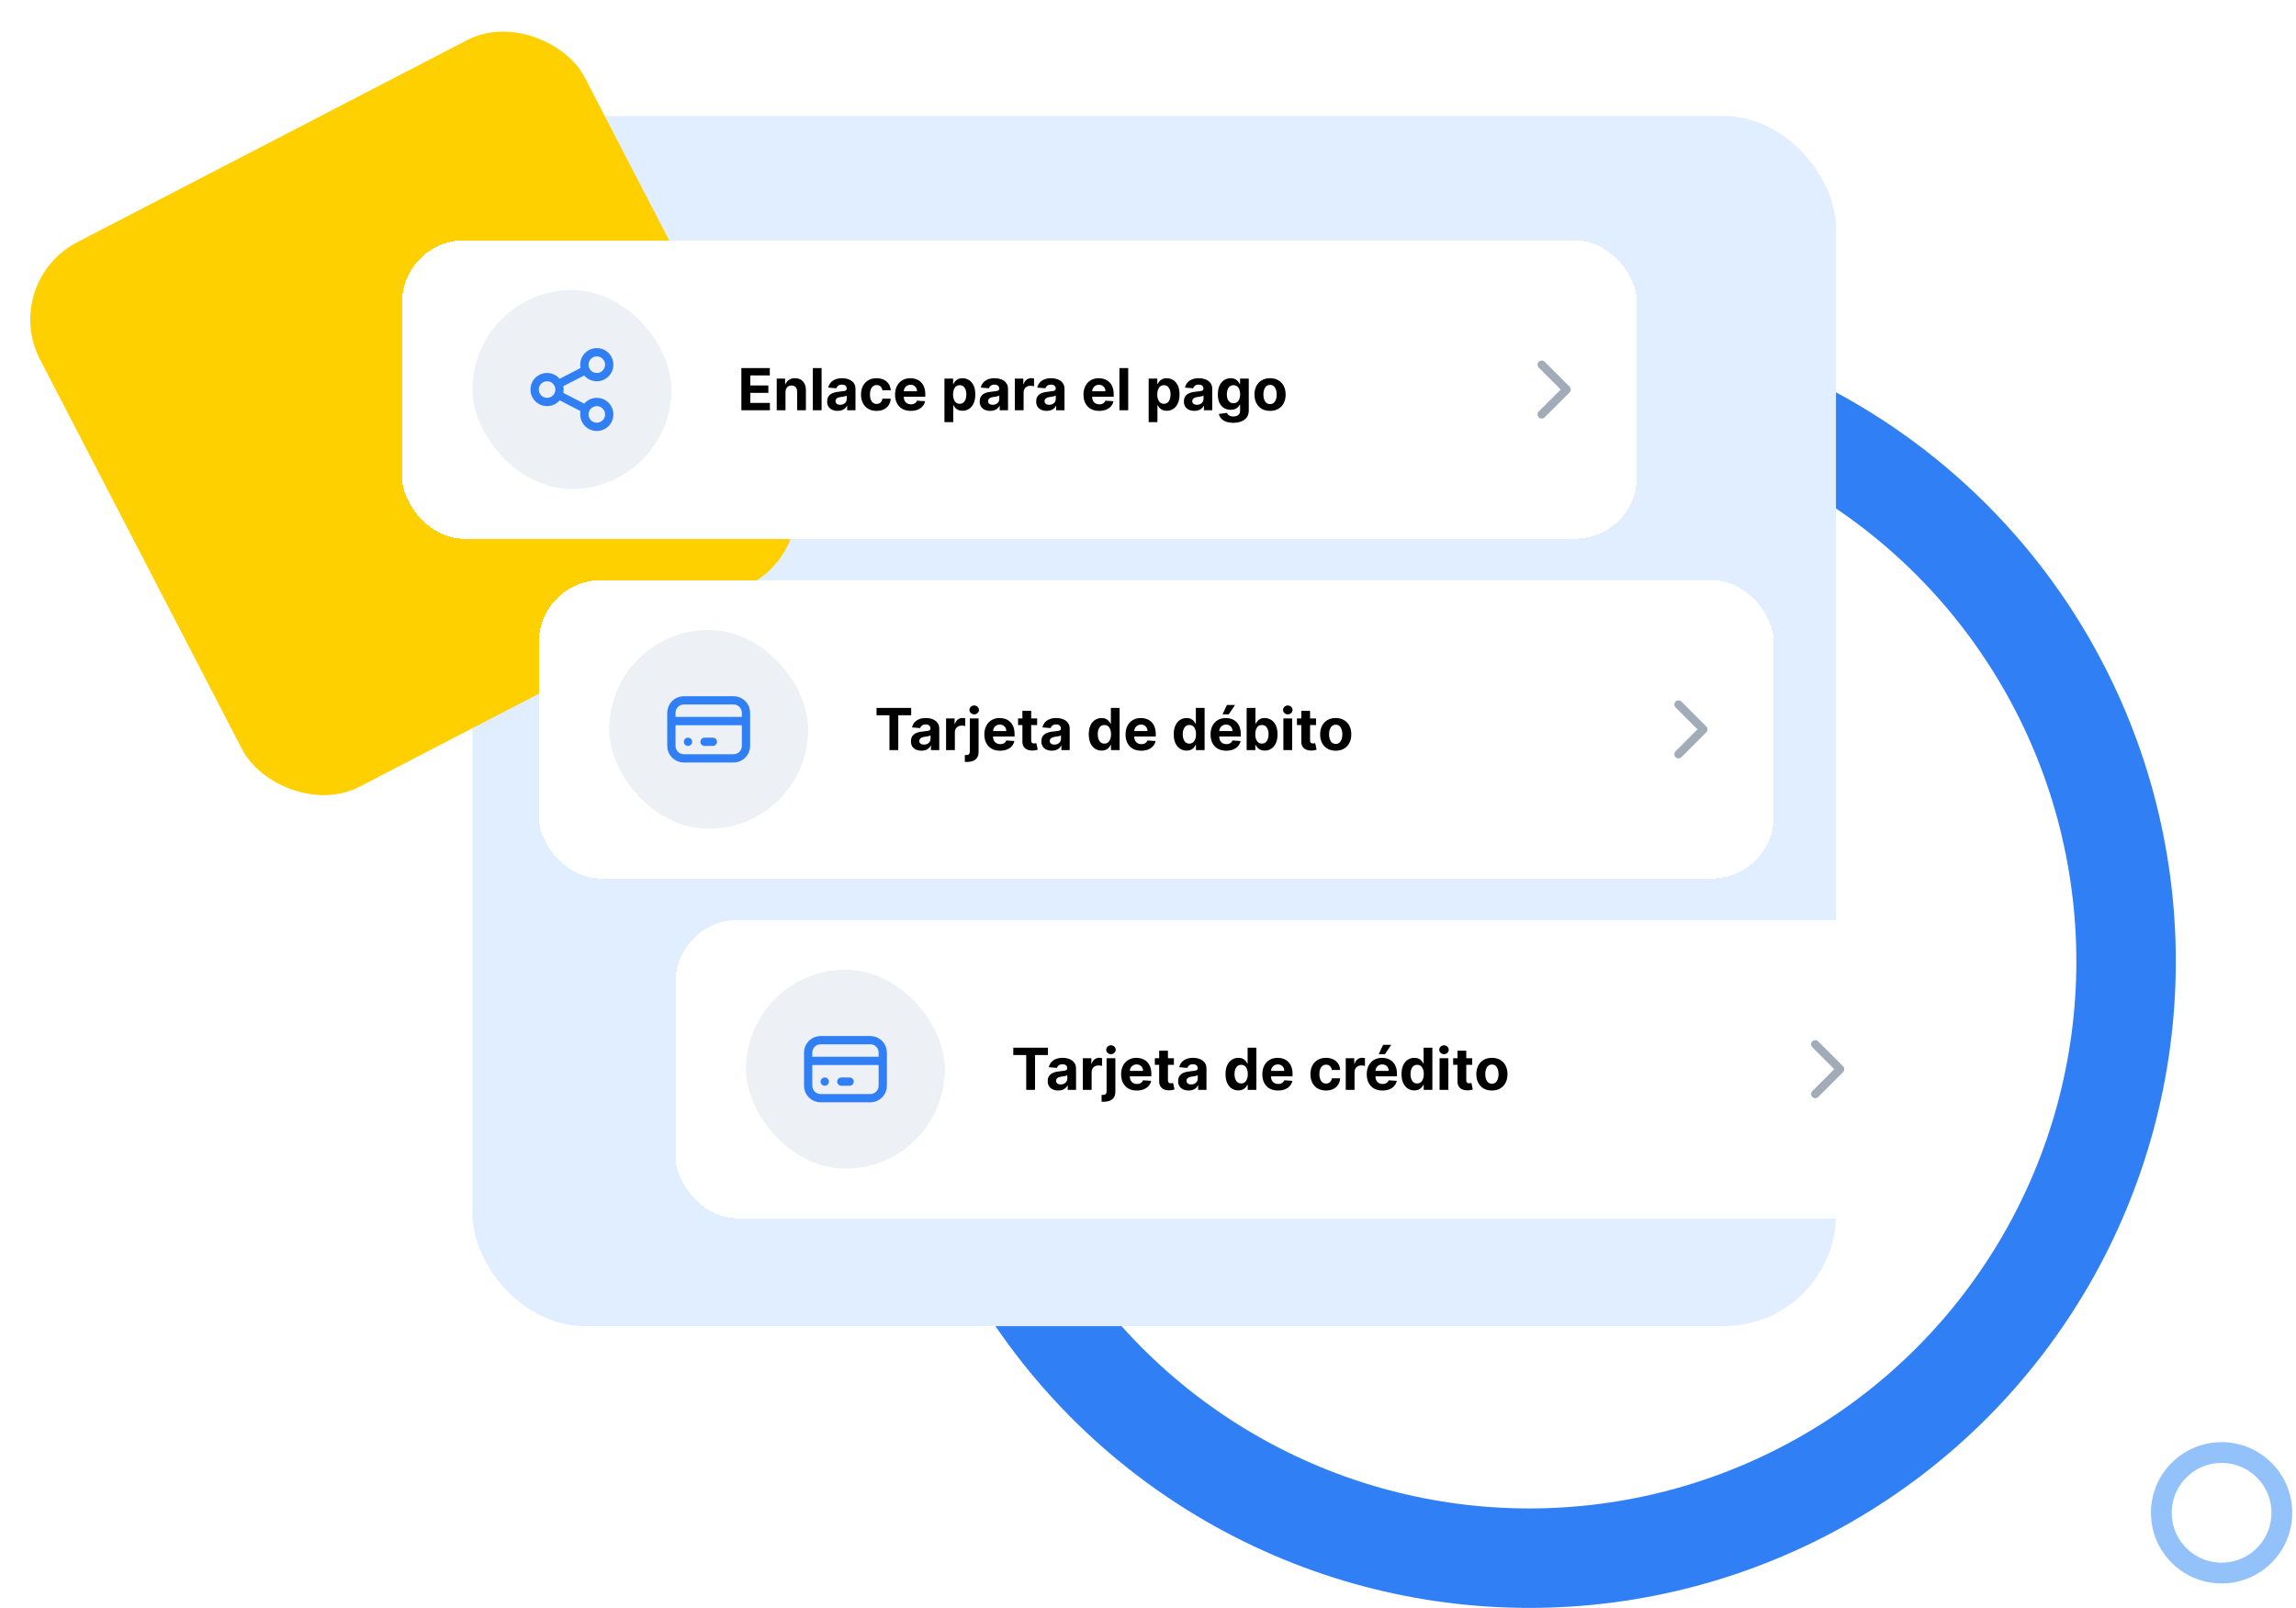 <svg width="554" height="388" viewBox="0 0 554 388" fill="none" xmlns="http://www.w3.org/2000/svg">
<circle cx="369" cy="232" r="144" stroke="#317FF5" stroke-width="24"/>
<rect x="114" y="28" width="329" height="292" rx="27" fill="#E0EEFF"/>
<circle cx="536.047" cy="365.047" r="14.54" stroke="#93C1FA" stroke-width="5.014"/>
<rect y="68.104" width="148" height="148" rx="21" transform="rotate(-27.398 0 68.104)" fill="#FFD000"/>
<g filter="url(#filter0_d_4553_2566)">
<rect x="97" y="56" width="298" height="72" rx="15" fill="white" shape-rendering="crispEdges"/>
<rect x="114" y="68" width="48" height="48" rx="24" fill="#EDF0F4"/>
<path fill-rule="evenodd" clip-rule="evenodd" d="M144 84C142.895 84 142 84.895 142 86C142 86.285 142.06 86.557 142.168 86.802C142.175 86.815 142.182 86.828 142.189 86.842C142.204 86.871 142.218 86.901 142.23 86.931C142.565 87.567 143.232 88 144 88C145.105 88 146 87.104 146 86C146 84.895 145.105 84 144 84ZM140.96 88.6C141.694 89.457 142.783 90 144 90C146.209 90 148 88.209 148 86C148 83.791 146.209 82 144 82C141.791 82 140 83.791 140 86C140 86.275 140.028 86.543 140.081 86.803L135.04 89.4C134.306 88.543 133.217 88 132 88C129.791 88 128 89.791 128 92C128 94.209 129.791 96 132 96C133.217 96 134.306 95.457 135.04 94.6L140.081 97.197C140.028 97.456 140 97.725 140 98C140 100.209 141.791 102 144 102C146.209 102 148 100.209 148 98C148 95.791 146.209 94 144 94C142.783 94 141.694 94.543 140.96 95.4L135.919 92.803C135.972 92.544 136 92.275 136 92C136 91.725 135.972 91.456 135.919 91.197L140.96 88.6ZM133.77 91.069C133.782 91.099 133.796 91.128 133.811 91.158C133.818 91.171 133.825 91.184 133.832 91.197C133.94 91.443 134 91.714 134 92C134 92.285 133.94 92.557 133.832 92.803C133.825 92.816 133.818 92.829 133.811 92.842C133.796 92.871 133.782 92.901 133.77 92.931C133.435 93.567 132.768 94 132 94C130.895 94 130 93.104 130 92C130 90.895 130.895 90 132 90C132.768 90 133.435 90.433 133.77 91.069ZM142.167 97.197C142.175 97.184 142.182 97.171 142.189 97.158C142.204 97.128 142.218 97.098 142.23 97.068C142.565 96.433 143.232 96 144 96C145.105 96 146 96.895 146 98C146 99.104 145.105 100 144 100C142.895 100 142 99.104 142 98C142 97.714 142.06 97.443 142.167 97.197Z" fill="#317FF5"/>
<path d="M178.885 97V86.818H185.746V88.593H181.038V91.019H185.393V92.794H181.038V95.225H185.766V97H178.885ZM189.535 92.585V97H187.417V89.363H189.436V90.711H189.525C189.694 90.267 189.978 89.915 190.376 89.657C190.773 89.395 191.256 89.264 191.822 89.264C192.353 89.264 192.815 89.38 193.209 89.612C193.604 89.844 193.91 90.175 194.129 90.606C194.348 91.034 194.457 91.544 194.457 92.138V97H192.339V92.515C192.343 92.048 192.223 91.683 191.981 91.422C191.739 91.156 191.406 91.024 190.982 91.024C190.697 91.024 190.445 91.085 190.226 91.208C190.011 91.331 189.842 91.51 189.719 91.745C189.6 91.977 189.539 92.257 189.535 92.585ZM198.244 86.818V97H196.126V86.818H198.244ZM202.118 97.144C201.631 97.144 201.197 97.059 200.816 96.89C200.435 96.718 200.133 96.465 199.911 96.13C199.692 95.792 199.583 95.371 199.583 94.867C199.583 94.443 199.661 94.086 199.817 93.798C199.972 93.51 200.184 93.278 200.453 93.102C200.721 92.926 201.026 92.794 201.368 92.704C201.712 92.615 202.074 92.552 202.452 92.515C202.896 92.469 203.254 92.426 203.525 92.386C203.797 92.343 203.994 92.28 204.117 92.197C204.24 92.114 204.301 91.992 204.301 91.829V91.799C204.301 91.485 204.202 91.241 204.003 91.069C203.807 90.896 203.529 90.81 203.167 90.81C202.786 90.81 202.483 90.895 202.258 91.064C202.032 91.229 201.883 91.438 201.81 91.69L199.851 91.531C199.951 91.067 200.146 90.666 200.438 90.328C200.73 89.987 201.106 89.725 201.567 89.542C202.031 89.357 202.568 89.264 203.177 89.264C203.602 89.264 204.008 89.314 204.395 89.413C204.787 89.513 205.133 89.667 205.434 89.876C205.739 90.084 205.98 90.353 206.155 90.681C206.331 91.006 206.419 91.395 206.419 91.849V97H204.41V95.941H204.351C204.228 96.18 204.064 96.39 203.858 96.572C203.653 96.751 203.406 96.892 203.118 96.995C202.829 97.094 202.496 97.144 202.118 97.144ZM202.725 95.682C203.037 95.682 203.312 95.621 203.55 95.498C203.789 95.372 203.976 95.203 204.112 94.991C204.248 94.779 204.316 94.539 204.316 94.27V93.46C204.25 93.503 204.158 93.543 204.042 93.579C203.93 93.612 203.802 93.644 203.66 93.674C203.517 93.7 203.375 93.725 203.232 93.748C203.09 93.768 202.96 93.787 202.844 93.803C202.596 93.84 202.379 93.897 202.193 93.977C202.007 94.057 201.863 94.164 201.76 94.3C201.658 94.433 201.606 94.599 201.606 94.797C201.606 95.086 201.711 95.306 201.92 95.459C202.132 95.608 202.4 95.682 202.725 95.682ZM211.512 97.149C210.73 97.149 210.057 96.983 209.494 96.652C208.934 96.317 208.503 95.853 208.201 95.26C207.903 94.666 207.754 93.984 207.754 93.211C207.754 92.429 207.905 91.743 208.206 91.153C208.511 90.56 208.944 90.098 209.504 89.766C210.064 89.431 210.73 89.264 211.502 89.264C212.169 89.264 212.752 89.385 213.252 89.627C213.753 89.869 214.149 90.209 214.441 90.646C214.732 91.084 214.893 91.597 214.923 92.187H212.924C212.868 91.806 212.719 91.5 212.477 91.267C212.238 91.032 211.925 90.915 211.537 90.915C211.209 90.915 210.922 91.004 210.677 91.183C210.435 91.359 210.246 91.616 210.11 91.954C209.974 92.292 209.906 92.701 209.906 93.182C209.906 93.669 209.973 94.083 210.105 94.424C210.241 94.766 210.432 95.026 210.677 95.205C210.922 95.384 211.209 95.474 211.537 95.474C211.779 95.474 211.996 95.424 212.188 95.324C212.384 95.225 212.545 95.081 212.671 94.892C212.8 94.7 212.884 94.469 212.924 94.201H214.923C214.89 94.784 214.731 95.298 214.445 95.742C214.164 96.183 213.774 96.528 213.277 96.776C212.78 97.025 212.192 97.149 211.512 97.149ZM219.759 97.149C218.973 97.149 218.297 96.99 217.73 96.672C217.167 96.35 216.733 95.896 216.428 95.309C216.123 94.719 215.971 94.022 215.971 93.216C215.971 92.431 216.123 91.742 216.428 91.148C216.733 90.555 217.162 90.093 217.716 89.761C218.272 89.43 218.925 89.264 219.674 89.264C220.178 89.264 220.647 89.345 221.081 89.508C221.519 89.667 221.9 89.907 222.225 90.228C222.553 90.55 222.808 90.954 222.99 91.442C223.173 91.925 223.264 92.492 223.264 93.142V93.724H216.816V92.411H221.27C221.27 92.106 221.204 91.836 221.071 91.601C220.939 91.365 220.755 91.181 220.52 91.049C220.288 90.913 220.017 90.845 219.709 90.845C219.388 90.845 219.103 90.919 218.854 91.069C218.609 91.215 218.417 91.412 218.277 91.66C218.138 91.906 218.067 92.179 218.064 92.481V93.728C218.064 94.106 218.133 94.433 218.272 94.708C218.415 94.983 218.615 95.195 218.874 95.344C219.132 95.493 219.439 95.568 219.794 95.568C220.029 95.568 220.244 95.535 220.44 95.469C220.636 95.402 220.803 95.303 220.942 95.17C221.081 95.038 221.187 94.875 221.26 94.683L223.219 94.812C223.12 95.283 222.916 95.694 222.608 96.045C222.303 96.393 221.908 96.665 221.424 96.861C220.944 97.053 220.389 97.149 219.759 97.149ZM227.886 99.863V89.363H229.974V90.646H230.069C230.162 90.441 230.296 90.232 230.471 90.02C230.65 89.804 230.882 89.625 231.167 89.483C231.456 89.337 231.814 89.264 232.241 89.264C232.798 89.264 233.312 89.41 233.782 89.701C234.253 89.99 234.629 90.426 234.911 91.009C235.193 91.589 235.334 92.317 235.334 93.192C235.334 94.043 235.196 94.763 234.921 95.349C234.649 95.933 234.278 96.375 233.807 96.677C233.34 96.975 232.816 97.124 232.236 97.124C231.825 97.124 231.476 97.056 231.187 96.92C230.902 96.784 230.669 96.614 230.486 96.408C230.304 96.199 230.165 95.989 230.069 95.777H230.004V99.863H227.886ZM229.959 93.182C229.959 93.636 230.022 94.032 230.148 94.37C230.274 94.708 230.456 94.971 230.695 95.16C230.934 95.346 231.224 95.439 231.565 95.439C231.91 95.439 232.202 95.344 232.44 95.155C232.679 94.963 232.859 94.698 232.982 94.36C233.108 94.019 233.171 93.626 233.171 93.182C233.171 92.741 233.11 92.353 232.987 92.018C232.864 91.683 232.684 91.422 232.445 91.233C232.206 91.044 231.913 90.949 231.565 90.949C231.22 90.949 230.929 91.04 230.69 91.223C230.455 91.405 230.274 91.664 230.148 91.998C230.022 92.333 229.959 92.728 229.959 93.182ZM238.923 97.144C238.436 97.144 238.002 97.059 237.621 96.89C237.239 96.718 236.938 96.465 236.716 96.13C236.497 95.792 236.388 95.371 236.388 94.867C236.388 94.443 236.465 94.086 236.621 93.798C236.777 93.51 236.989 93.278 237.258 93.102C237.526 92.926 237.831 92.794 238.172 92.704C238.517 92.615 238.878 92.552 239.256 92.515C239.7 92.469 240.058 92.426 240.33 92.386C240.602 92.343 240.799 92.28 240.922 92.197C241.044 92.114 241.106 91.992 241.106 91.829V91.799C241.106 91.485 241.006 91.241 240.807 91.069C240.612 90.896 240.333 90.81 239.972 90.81C239.591 90.81 239.288 90.895 239.062 91.064C238.837 91.229 238.688 91.438 238.615 91.69L236.656 91.531C236.756 91.067 236.951 90.666 237.243 90.328C237.534 89.987 237.911 89.725 238.371 89.542C238.835 89.357 239.372 89.264 239.982 89.264C240.406 89.264 240.812 89.314 241.2 89.413C241.591 89.513 241.938 89.667 242.239 89.876C242.544 90.084 242.784 90.353 242.96 90.681C243.136 91.006 243.224 91.395 243.224 91.849V97H241.215V95.941H241.155C241.033 96.18 240.869 96.39 240.663 96.572C240.458 96.751 240.211 96.892 239.922 96.995C239.634 97.094 239.301 97.144 238.923 97.144ZM239.53 95.682C239.841 95.682 240.116 95.621 240.355 95.498C240.594 95.372 240.781 95.203 240.917 94.991C241.053 94.779 241.121 94.539 241.121 94.27V93.46C241.054 93.503 240.963 93.543 240.847 93.579C240.734 93.612 240.607 93.644 240.464 93.674C240.322 93.7 240.179 93.725 240.037 93.748C239.894 93.768 239.765 93.787 239.649 93.803C239.4 93.84 239.183 93.897 238.998 93.977C238.812 94.057 238.668 94.164 238.565 94.3C238.462 94.433 238.411 94.599 238.411 94.797C238.411 95.086 238.515 95.306 238.724 95.459C238.936 95.608 239.205 95.682 239.53 95.682ZM244.867 97V89.363H246.92V90.696H246.999C247.139 90.222 247.372 89.864 247.7 89.622C248.029 89.377 248.406 89.254 248.834 89.254C248.94 89.254 249.054 89.261 249.177 89.274C249.3 89.287 249.407 89.305 249.5 89.329V91.208C249.401 91.178 249.263 91.151 249.088 91.128C248.912 91.105 248.751 91.094 248.605 91.094C248.294 91.094 248.015 91.162 247.77 91.297C247.528 91.43 247.336 91.616 247.193 91.854C247.054 92.093 246.985 92.368 246.985 92.68V97H244.867ZM252.554 97.144C252.067 97.144 251.633 97.059 251.251 96.89C250.87 96.718 250.569 96.465 250.347 96.13C250.128 95.792 250.018 95.371 250.018 94.867C250.018 94.443 250.096 94.086 250.252 93.798C250.408 93.51 250.62 93.278 250.888 93.102C251.157 92.926 251.462 92.794 251.803 92.704C252.148 92.615 252.509 92.552 252.887 92.515C253.331 92.469 253.689 92.426 253.961 92.386C254.233 92.343 254.43 92.28 254.553 92.197C254.675 92.114 254.737 91.992 254.737 91.829V91.799C254.737 91.485 254.637 91.241 254.438 91.069C254.243 90.896 253.964 90.81 253.603 90.81C253.222 90.81 252.919 90.895 252.693 91.064C252.468 91.229 252.319 91.438 252.246 91.69L250.287 91.531C250.386 91.067 250.582 90.666 250.874 90.328C251.165 89.987 251.541 89.725 252.002 89.542C252.466 89.357 253.003 89.264 253.613 89.264C254.037 89.264 254.443 89.314 254.831 89.413C255.222 89.513 255.568 89.667 255.87 89.876C256.175 90.084 256.415 90.353 256.591 90.681C256.767 91.006 256.854 91.395 256.854 91.849V97H254.846V95.941H254.786C254.664 96.18 254.5 96.39 254.294 96.572C254.089 96.751 253.842 96.892 253.553 96.995C253.265 97.094 252.932 97.144 252.554 97.144ZM253.161 95.682C253.472 95.682 253.747 95.621 253.986 95.498C254.224 95.372 254.412 95.203 254.548 94.991C254.683 94.779 254.751 94.539 254.751 94.27V93.46C254.685 93.503 254.594 93.543 254.478 93.579C254.365 93.612 254.238 93.644 254.095 93.674C253.953 93.7 253.81 93.725 253.668 93.748C253.525 93.768 253.396 93.787 253.28 93.803C253.031 93.84 252.814 93.897 252.629 93.977C252.443 94.057 252.299 94.164 252.196 94.3C252.093 94.433 252.042 94.599 252.042 94.797C252.042 95.086 252.146 95.306 252.355 95.459C252.567 95.608 252.836 95.682 253.161 95.682ZM265.218 97.149C264.432 97.149 263.756 96.99 263.189 96.672C262.626 96.35 262.192 95.896 261.887 95.309C261.582 94.719 261.43 94.022 261.43 93.216C261.43 92.431 261.582 91.742 261.887 91.148C262.192 90.555 262.621 90.093 263.175 89.761C263.731 89.43 264.384 89.264 265.133 89.264C265.637 89.264 266.106 89.345 266.54 89.508C266.978 89.667 267.359 89.907 267.684 90.228C268.012 90.55 268.267 90.954 268.449 91.442C268.632 91.925 268.723 92.492 268.723 93.142V93.724H262.275V92.411H266.729C266.729 92.106 266.663 91.836 266.53 91.601C266.398 91.365 266.214 91.181 265.979 91.049C265.747 90.913 265.476 90.845 265.168 90.845C264.847 90.845 264.562 90.919 264.313 91.069C264.068 91.215 263.876 91.412 263.736 91.66C263.597 91.906 263.526 92.179 263.523 92.481V93.728C263.523 94.106 263.592 94.433 263.731 94.708C263.874 94.983 264.074 95.195 264.333 95.344C264.591 95.493 264.898 95.568 265.253 95.568C265.488 95.568 265.703 95.535 265.899 95.469C266.095 95.402 266.262 95.303 266.401 95.17C266.54 95.038 266.646 94.875 266.719 94.683L268.678 94.812C268.579 95.283 268.375 95.694 268.067 96.045C267.762 96.393 267.367 96.665 266.883 96.861C266.403 97.053 265.848 97.149 265.218 97.149ZM272.223 86.818V97H270.105V86.818H272.223ZM277.16 99.863V89.363H279.248V90.646H279.342C279.435 90.441 279.569 90.232 279.745 90.02C279.924 89.804 280.156 89.625 280.441 89.483C280.729 89.337 281.087 89.264 281.515 89.264C282.072 89.264 282.585 89.41 283.056 89.701C283.527 89.99 283.903 90.426 284.184 91.009C284.466 91.589 284.607 92.317 284.607 93.192C284.607 94.043 284.47 94.763 284.194 95.349C283.923 95.933 283.551 96.375 283.081 96.677C282.613 96.975 282.09 97.124 281.51 97.124C281.099 97.124 280.749 97.056 280.461 96.92C280.176 96.784 279.942 96.614 279.76 96.408C279.577 96.199 279.438 95.989 279.342 95.777H279.278V99.863H277.16ZM279.233 93.182C279.233 93.636 279.296 94.032 279.422 94.37C279.548 94.708 279.73 94.971 279.969 95.16C280.207 95.346 280.497 95.439 280.839 95.439C281.183 95.439 281.475 95.344 281.714 95.155C281.952 94.963 282.133 94.698 282.256 94.36C282.381 94.019 282.444 93.626 282.444 93.182C282.444 92.741 282.383 92.353 282.26 92.018C282.138 91.683 281.957 91.422 281.719 91.233C281.48 91.044 281.187 90.949 280.839 90.949C280.494 90.949 280.202 91.04 279.964 91.223C279.728 91.405 279.548 91.664 279.422 91.998C279.296 92.333 279.233 92.728 279.233 93.182ZM288.197 97.144C287.709 97.144 287.275 97.059 286.894 96.89C286.513 96.718 286.211 96.465 285.989 96.13C285.77 95.792 285.661 95.371 285.661 94.867C285.661 94.443 285.739 94.086 285.895 93.798C286.05 93.51 286.263 93.278 286.531 93.102C286.8 92.926 287.104 92.794 287.446 92.704C287.791 92.615 288.152 92.552 288.53 92.515C288.974 92.469 289.332 92.426 289.604 92.386C289.875 92.343 290.073 92.28 290.195 92.197C290.318 92.114 290.379 91.992 290.379 91.829V91.799C290.379 91.485 290.28 91.241 290.081 91.069C289.885 90.896 289.607 90.81 289.246 90.81C288.864 90.81 288.561 90.895 288.336 91.064C288.11 91.229 287.961 91.438 287.888 91.69L285.93 91.531C286.029 91.067 286.224 90.666 286.516 90.328C286.808 89.987 287.184 89.725 287.645 89.542C288.109 89.357 288.646 89.264 289.256 89.264C289.68 89.264 290.086 89.314 290.474 89.413C290.865 89.513 291.211 89.667 291.513 89.876C291.818 90.084 292.058 90.353 292.233 90.681C292.409 91.006 292.497 91.395 292.497 91.849V97H290.488V95.941H290.429C290.306 96.18 290.142 96.39 289.937 96.572C289.731 96.751 289.484 96.892 289.196 96.995C288.907 97.094 288.574 97.144 288.197 97.144ZM288.803 95.682C289.115 95.682 289.39 95.621 289.628 95.498C289.867 95.372 290.054 95.203 290.19 94.991C290.326 94.779 290.394 94.539 290.394 94.27V93.46C290.328 93.503 290.237 93.543 290.121 93.579C290.008 93.612 289.88 93.644 289.738 93.674C289.595 93.7 289.453 93.725 289.31 93.748C289.168 93.768 289.038 93.787 288.922 93.803C288.674 93.84 288.457 93.897 288.271 93.977C288.086 94.057 287.941 94.164 287.839 94.3C287.736 94.433 287.684 94.599 287.684 94.797C287.684 95.086 287.789 95.306 287.998 95.459C288.21 95.608 288.478 95.682 288.803 95.682ZM297.58 100.023C296.894 100.023 296.306 99.928 295.816 99.739C295.328 99.553 294.941 99.3 294.652 98.978C294.364 98.657 294.177 98.296 294.09 97.895L296.049 97.631C296.109 97.784 296.203 97.926 296.333 98.059C296.462 98.191 296.633 98.297 296.845 98.377C297.06 98.46 297.322 98.501 297.63 98.501C298.091 98.501 298.47 98.388 298.769 98.163C299.07 97.941 299.221 97.568 299.221 97.044V95.647H299.132C299.039 95.86 298.9 96.06 298.714 96.249C298.528 96.438 298.29 96.592 297.998 96.711C297.706 96.831 297.358 96.89 296.954 96.89C296.381 96.89 295.859 96.758 295.388 96.493C294.921 96.224 294.548 95.815 294.269 95.265C293.994 94.711 293.857 94.012 293.857 93.167C293.857 92.302 293.998 91.579 294.279 90.999C294.561 90.419 294.936 89.985 295.403 89.697C295.874 89.408 296.389 89.264 296.949 89.264C297.377 89.264 297.735 89.337 298.023 89.483C298.311 89.625 298.543 89.804 298.719 90.02C298.898 90.232 299.035 90.441 299.132 90.646H299.211V89.363H301.314V97.074C301.314 97.724 301.155 98.267 300.837 98.705C300.519 99.142 300.078 99.471 299.514 99.689C298.954 99.912 298.31 100.023 297.58 100.023ZM297.625 95.299C297.967 95.299 298.255 95.215 298.49 95.046C298.729 94.874 298.911 94.628 299.037 94.31C299.166 93.989 299.231 93.604 299.231 93.157C299.231 92.709 299.168 92.322 299.042 91.993C298.916 91.662 298.734 91.405 298.495 91.223C298.257 91.04 297.967 90.949 297.625 90.949C297.277 90.949 296.984 91.044 296.745 91.233C296.507 91.418 296.326 91.677 296.203 92.008C296.081 92.34 296.019 92.723 296.019 93.157C296.019 93.598 296.081 93.979 296.203 94.3C296.329 94.618 296.51 94.865 296.745 95.041C296.984 95.213 297.277 95.299 297.625 95.299ZM306.45 97.149C305.677 97.149 305.01 96.985 304.446 96.657C303.886 96.325 303.454 95.865 303.149 95.275C302.844 94.681 302.691 93.994 302.691 93.211C302.691 92.423 302.844 91.733 303.149 91.143C303.454 90.55 303.886 90.089 304.446 89.761C305.01 89.43 305.677 89.264 306.45 89.264C307.222 89.264 307.888 89.43 308.448 89.761C309.012 90.089 309.446 90.55 309.751 91.143C310.056 91.733 310.208 92.423 310.208 93.211C310.208 93.994 310.056 94.681 309.751 95.275C309.446 95.865 309.012 96.325 308.448 96.657C307.888 96.985 307.222 97.149 306.45 97.149ZM306.46 95.508C306.811 95.508 307.104 95.409 307.34 95.21C307.575 95.008 307.752 94.733 307.872 94.385C307.994 94.037 308.056 93.641 308.056 93.197C308.056 92.752 307.994 92.356 307.872 92.008C307.752 91.66 307.575 91.385 307.34 91.183C307.104 90.981 306.811 90.88 306.46 90.88C306.105 90.88 305.807 90.981 305.565 91.183C305.326 91.385 305.146 91.66 305.023 92.008C304.904 92.356 304.844 92.752 304.844 93.197C304.844 93.641 304.904 94.037 305.023 94.385C305.146 94.733 305.326 95.008 305.565 95.21C305.807 95.409 306.105 95.508 306.46 95.508Z" fill="black"/>
<path d="M372 86L378 92L372 98" stroke="#A2ABB8" stroke-width="2" stroke-linecap="round" stroke-linejoin="round"/>
</g>
<g filter="url(#filter1_d_4553_2566)">
<rect x="130" y="138" width="298" height="72" rx="15" fill="white" shape-rendering="crispEdges"/>
<rect x="147" y="150" width="48" height="48" rx="24" fill="#EDF0F4"/>
<path d="M162 172H180M166 177H166.01M170 177H172M165 167H177C178.657 167 180 168.343 180 170V178C180 179.657 178.657 181 177 181H165C163.343 181 162 179.657 162 178V170C162 168.343 163.343 167 165 167Z" stroke="#317FF5" stroke-width="2" stroke-linecap="round" stroke-linejoin="round"/>
<path d="M211.497 170.593V168.818H219.859V170.593H216.742V179H214.614V170.593H211.497ZM222.335 179.144C221.848 179.144 221.414 179.059 221.033 178.89C220.652 178.718 220.35 178.465 220.128 178.13C219.909 177.792 219.8 177.371 219.8 176.867C219.8 176.443 219.878 176.086 220.033 175.798C220.189 175.51 220.401 175.278 220.67 175.102C220.938 174.926 221.243 174.794 221.585 174.704C221.929 174.615 222.29 174.552 222.668 174.515C223.112 174.469 223.47 174.426 223.742 174.386C224.014 174.343 224.211 174.28 224.334 174.197C224.456 174.114 224.518 173.992 224.518 173.829V173.8C224.518 173.485 224.418 173.241 224.219 173.069C224.024 172.896 223.746 172.81 223.384 172.81C223.003 172.81 222.7 172.895 222.474 173.064C222.249 173.229 222.1 173.438 222.027 173.69L220.068 173.531C220.168 173.067 220.363 172.666 220.655 172.328C220.946 171.987 221.323 171.725 221.783 171.542C222.247 171.357 222.784 171.264 223.394 171.264C223.818 171.264 224.224 171.314 224.612 171.413C225.003 171.513 225.35 171.667 225.651 171.876C225.956 172.084 226.196 172.353 226.372 172.681C226.548 173.006 226.636 173.395 226.636 173.849V179H224.627V177.941H224.567C224.445 178.179 224.281 178.39 224.075 178.572C223.87 178.751 223.623 178.892 223.335 178.995C223.046 179.094 222.713 179.144 222.335 179.144ZM222.942 177.682C223.253 177.682 223.528 177.621 223.767 177.498C224.006 177.372 224.193 177.203 224.329 176.991C224.465 176.779 224.533 176.539 224.533 176.27V175.46C224.466 175.503 224.375 175.543 224.259 175.579C224.147 175.612 224.019 175.644 223.876 175.674C223.734 175.7 223.591 175.725 223.449 175.748C223.306 175.768 223.177 175.786 223.061 175.803C222.813 175.84 222.595 175.898 222.41 175.977C222.224 176.057 222.08 176.164 221.977 176.3C221.875 176.433 221.823 176.599 221.823 176.797C221.823 177.086 221.928 177.306 222.136 177.459C222.348 177.608 222.617 177.682 222.942 177.682ZM228.279 179V171.363H230.332V172.696H230.412C230.551 172.222 230.784 171.864 231.113 171.622C231.441 171.377 231.819 171.254 232.246 171.254C232.352 171.254 232.467 171.261 232.589 171.274C232.712 171.287 232.819 171.305 232.912 171.329V173.208C232.813 173.178 232.675 173.152 232.5 173.128C232.324 173.105 232.163 173.094 232.017 173.094C231.706 173.094 231.427 173.161 231.182 173.297C230.94 173.43 230.748 173.616 230.605 173.854C230.466 174.093 230.397 174.368 230.397 174.679V179H228.279ZM234.007 171.363H236.125V179.378C236.125 179.968 236.009 180.445 235.777 180.809C235.545 181.174 235.212 181.441 234.778 181.61C234.347 181.779 233.832 181.863 233.232 181.863C233.159 181.863 233.089 181.862 233.023 181.858C232.953 181.858 232.88 181.857 232.804 181.853V180.198C232.86 180.201 232.91 180.203 232.953 180.203C232.993 180.206 233.036 180.208 233.083 180.208C233.424 180.208 233.663 180.135 233.798 179.989C233.938 179.847 234.007 179.631 234.007 179.343V171.363ZM235.061 170.379C234.75 170.379 234.481 170.275 234.256 170.066C234.03 169.854 233.918 169.6 233.918 169.305C233.918 169.014 234.03 168.763 234.256 168.554C234.481 168.342 234.75 168.236 235.061 168.236C235.379 168.236 235.65 168.342 235.872 168.554C236.097 168.763 236.21 169.014 236.21 169.305C236.21 169.6 236.097 169.854 235.872 170.066C235.65 170.275 235.379 170.379 235.061 170.379ZM241.302 179.149C240.516 179.149 239.84 178.99 239.273 178.672C238.71 178.35 238.276 177.896 237.971 177.309C237.666 176.719 237.513 176.022 237.513 175.216C237.513 174.431 237.666 173.742 237.971 173.148C238.276 172.555 238.705 172.093 239.259 171.761C239.815 171.43 240.468 171.264 241.217 171.264C241.721 171.264 242.19 171.345 242.624 171.508C243.062 171.667 243.443 171.907 243.768 172.228C244.096 172.55 244.351 172.954 244.533 173.442C244.716 173.925 244.807 174.492 244.807 175.142V175.724H238.359V174.411H242.813C242.813 174.106 242.747 173.836 242.614 173.601C242.482 173.365 242.298 173.181 242.062 173.049C241.83 172.913 241.56 172.845 241.252 172.845C240.931 172.845 240.646 172.92 240.397 173.069C240.152 173.215 239.96 173.412 239.82 173.66C239.681 173.906 239.61 174.179 239.607 174.481V175.728C239.607 176.106 239.676 176.433 239.815 176.708C239.958 176.983 240.158 177.195 240.417 177.344C240.675 177.493 240.982 177.568 241.337 177.568C241.572 177.568 241.787 177.535 241.983 177.469C242.179 177.402 242.346 177.303 242.485 177.17C242.624 177.038 242.73 176.875 242.803 176.683L244.762 176.812C244.663 177.283 244.459 177.694 244.151 178.045C243.846 178.393 243.451 178.665 242.967 178.861C242.487 179.053 241.932 179.149 241.302 179.149ZM250.251 171.363V172.954H245.652V171.363H250.251ZM246.696 169.534H248.814V176.653C248.814 176.849 248.844 177.001 248.903 177.111C248.963 177.217 249.046 177.291 249.152 177.334C249.261 177.377 249.387 177.399 249.53 177.399C249.629 177.399 249.729 177.391 249.828 177.374C249.928 177.354 250.004 177.339 250.057 177.329L250.39 178.905C250.284 178.938 250.135 178.977 249.942 179.02C249.75 179.066 249.517 179.094 249.241 179.104C248.731 179.124 248.284 179.056 247.899 178.9C247.518 178.745 247.221 178.503 247.009 178.175C246.797 177.846 246.693 177.432 246.696 176.932V169.534ZM253.808 179.144C253.321 179.144 252.886 179.059 252.505 178.89C252.124 178.718 251.823 178.465 251.6 178.13C251.382 177.792 251.272 177.371 251.272 176.867C251.272 176.443 251.35 176.086 251.506 175.798C251.662 175.51 251.874 175.278 252.142 175.102C252.411 174.926 252.716 174.794 253.057 174.704C253.402 174.615 253.763 174.552 254.141 174.515C254.585 174.469 254.943 174.426 255.215 174.386C255.487 174.343 255.684 174.28 255.806 174.197C255.929 174.114 255.99 173.992 255.99 173.829V173.8C255.99 173.485 255.891 173.241 255.692 173.069C255.497 172.896 255.218 172.81 254.857 172.81C254.476 172.81 254.172 172.895 253.947 173.064C253.722 173.229 253.573 173.438 253.5 173.69L251.541 173.531C251.64 173.067 251.836 172.666 252.127 172.328C252.419 171.987 252.795 171.725 253.256 171.542C253.72 171.357 254.257 171.264 254.867 171.264C255.291 171.264 255.697 171.314 256.085 171.413C256.476 171.513 256.822 171.667 257.124 171.876C257.429 172.084 257.669 172.353 257.845 172.681C258.02 173.006 258.108 173.395 258.108 173.849V179H256.1V177.941H256.04C255.917 178.179 255.753 178.39 255.548 178.572C255.342 178.751 255.096 178.892 254.807 178.995C254.519 179.094 254.186 179.144 253.808 179.144ZM254.414 177.682C254.726 177.682 255.001 177.621 255.24 177.498C255.478 177.372 255.666 177.203 255.801 176.991C255.937 176.779 256.005 176.539 256.005 176.27V175.46C255.939 175.503 255.848 175.543 255.732 175.579C255.619 175.612 255.492 175.644 255.349 175.674C255.207 175.7 255.064 175.725 254.922 175.748C254.779 175.768 254.65 175.786 254.534 175.803C254.285 175.84 254.068 175.898 253.882 175.977C253.697 176.057 253.553 176.164 253.45 176.3C253.347 176.433 253.296 176.599 253.296 176.797C253.296 177.086 253.4 177.306 253.609 177.459C253.821 177.608 254.09 177.682 254.414 177.682ZM265.806 179.124C265.226 179.124 264.7 178.975 264.23 178.677C263.762 178.375 263.391 177.933 263.116 177.349C262.844 176.763 262.708 176.043 262.708 175.192C262.708 174.317 262.849 173.589 263.131 173.009C263.413 172.426 263.787 171.99 264.254 171.702C264.725 171.41 265.24 171.264 265.801 171.264C266.228 171.264 266.584 171.337 266.869 171.483C267.158 171.625 267.39 171.804 267.566 172.02C267.744 172.232 267.88 172.441 267.973 172.646H268.038V168.818H270.151V179H268.063V177.777H267.973C267.874 177.989 267.733 178.199 267.551 178.408C267.372 178.614 267.138 178.784 266.85 178.92C266.565 179.056 266.217 179.124 265.806 179.124ZM266.477 177.439C266.818 177.439 267.106 177.346 267.342 177.16C267.58 176.971 267.763 176.708 267.889 176.37C268.018 176.032 268.083 175.636 268.083 175.182C268.083 174.728 268.02 174.333 267.894 173.998C267.768 173.664 267.585 173.405 267.347 173.223C267.108 173.041 266.818 172.949 266.477 172.949C266.129 172.949 265.835 173.044 265.597 173.233C265.358 173.422 265.177 173.684 265.055 174.018C264.932 174.353 264.871 174.741 264.871 175.182C264.871 175.626 264.932 176.019 265.055 176.36C265.181 176.698 265.361 176.963 265.597 177.155C265.835 177.344 266.129 177.439 266.477 177.439ZM275.372 179.149C274.587 179.149 273.911 178.99 273.344 178.672C272.78 178.35 272.346 177.896 272.041 177.309C271.736 176.719 271.584 176.022 271.584 175.216C271.584 174.431 271.736 173.742 272.041 173.148C272.346 172.555 272.775 172.093 273.329 171.761C273.886 171.43 274.539 171.264 275.288 171.264C275.791 171.264 276.26 171.345 276.695 171.508C277.132 171.667 277.513 171.907 277.838 172.228C278.166 172.55 278.421 172.954 278.604 173.442C278.786 173.925 278.877 174.492 278.877 175.142V175.724H272.429V174.411H276.884C276.884 174.106 276.817 173.836 276.685 173.601C276.552 173.365 276.368 173.181 276.133 173.049C275.901 172.913 275.631 172.845 275.322 172.845C275.001 172.845 274.716 172.92 274.467 173.069C274.222 173.215 274.03 173.412 273.891 173.66C273.751 173.906 273.68 174.179 273.677 174.481V175.728C273.677 176.106 273.746 176.433 273.886 176.708C274.028 176.983 274.229 177.195 274.487 177.344C274.746 177.493 275.052 177.568 275.407 177.568C275.642 177.568 275.858 177.535 276.053 177.469C276.249 177.402 276.416 177.303 276.555 177.17C276.695 177.038 276.801 176.875 276.874 176.683L278.832 176.812C278.733 177.283 278.529 177.694 278.221 178.045C277.916 178.393 277.522 178.665 277.038 178.861C276.557 179.053 276.002 179.149 275.372 179.149ZM286.313 179.124C285.733 179.124 285.208 178.975 284.737 178.677C284.27 178.375 283.899 177.933 283.624 177.349C283.352 176.763 283.216 176.043 283.216 175.192C283.216 174.317 283.357 173.589 283.639 173.009C283.92 172.426 284.295 171.99 284.762 171.702C285.233 171.41 285.748 171.264 286.308 171.264C286.736 171.264 287.092 171.337 287.377 171.483C287.666 171.625 287.898 171.804 288.073 172.02C288.252 172.232 288.388 172.441 288.481 172.646H288.546V168.818H290.659V179H288.57V177.777H288.481C288.382 177.989 288.241 178.199 288.058 178.408C287.879 178.614 287.646 178.784 287.357 178.92C287.072 179.056 286.724 179.124 286.313 179.124ZM286.985 177.439C287.326 177.439 287.614 177.346 287.85 177.16C288.088 176.971 288.271 176.708 288.396 176.37C288.526 176.032 288.59 175.636 288.59 175.182C288.59 174.728 288.527 174.333 288.401 173.998C288.276 173.664 288.093 173.405 287.855 173.223C287.616 173.041 287.326 172.949 286.985 172.949C286.637 172.949 286.343 173.044 286.105 173.233C285.866 173.422 285.685 173.684 285.563 174.018C285.44 174.353 285.379 174.741 285.379 175.182C285.379 175.626 285.44 176.019 285.563 176.36C285.689 176.698 285.869 176.963 286.105 177.155C286.343 177.344 286.637 177.439 286.985 177.439ZM295.88 179.149C295.094 179.149 294.418 178.99 293.852 178.672C293.288 178.35 292.854 177.896 292.549 177.309C292.244 176.719 292.092 176.022 292.092 175.216C292.092 174.431 292.244 173.742 292.549 173.148C292.854 172.555 293.283 172.093 293.837 171.761C294.393 171.43 295.046 171.264 295.795 171.264C296.299 171.264 296.768 171.345 297.202 171.508C297.64 171.667 298.021 171.907 298.346 172.228C298.674 172.55 298.929 172.954 299.112 173.442C299.294 173.925 299.385 174.492 299.385 175.142V175.724H292.937V174.411H297.391C297.391 174.106 297.325 173.836 297.192 173.601C297.06 173.365 296.876 173.181 296.641 173.049C296.409 172.913 296.138 172.845 295.83 172.845C295.509 172.845 295.224 172.92 294.975 173.069C294.73 173.215 294.538 173.412 294.398 173.66C294.259 173.906 294.188 174.179 294.185 174.481V175.728C294.185 176.106 294.254 176.433 294.393 176.708C294.536 176.983 294.737 177.195 294.995 177.344C295.254 177.493 295.56 177.568 295.915 177.568C296.15 177.568 296.366 177.535 296.561 177.469C296.757 177.402 296.924 177.303 297.063 177.17C297.202 177.038 297.308 176.875 297.381 176.683L299.34 176.812C299.241 177.283 299.037 177.694 298.729 178.045C298.424 178.393 298.029 178.665 297.545 178.861C297.065 179.053 296.51 179.149 295.88 179.149ZM294.985 170.379L296.039 168.117H297.998L296.482 170.379H294.985ZM300.807 179V168.818H302.925V172.646H302.989C303.082 172.441 303.216 172.232 303.392 172.02C303.571 171.804 303.803 171.625 304.088 171.483C304.376 171.337 304.734 171.264 305.162 171.264C305.719 171.264 306.232 171.41 306.703 171.702C307.174 171.99 307.55 172.426 307.832 173.009C308.113 173.589 308.254 174.317 308.254 175.192C308.254 176.043 308.117 176.763 307.842 177.349C307.57 177.933 307.199 178.375 306.728 178.677C306.261 178.975 305.737 179.124 305.157 179.124C304.746 179.124 304.396 179.056 304.108 178.92C303.823 178.784 303.589 178.614 303.407 178.408C303.225 178.199 303.085 177.989 302.989 177.777H302.895V179H300.807ZM302.88 175.182C302.88 175.636 302.943 176.032 303.069 176.37C303.195 176.708 303.377 176.971 303.616 177.16C303.854 177.346 304.144 177.439 304.486 177.439C304.83 177.439 305.122 177.344 305.361 177.155C305.599 176.963 305.78 176.698 305.903 176.36C306.029 176.019 306.092 175.626 306.092 175.182C306.092 174.741 306.03 174.353 305.908 174.018C305.785 173.684 305.604 173.422 305.366 173.233C305.127 173.044 304.834 172.949 304.486 172.949C304.141 172.949 303.849 173.041 303.611 173.223C303.375 173.405 303.195 173.664 303.069 173.998C302.943 174.333 302.88 174.728 302.88 175.182ZM309.667 179V171.363H311.785V179H309.667ZM310.731 170.379C310.416 170.379 310.146 170.275 309.921 170.066C309.699 169.854 309.588 169.6 309.588 169.305C309.588 169.014 309.699 168.763 309.921 168.554C310.146 168.342 310.416 168.236 310.731 168.236C311.046 168.236 311.315 168.342 311.537 168.554C311.762 168.763 311.875 169.014 311.875 169.305C311.875 169.6 311.762 169.854 311.537 170.066C311.315 170.275 311.046 170.379 310.731 170.379ZM317.544 171.363V172.954H312.945V171.363H317.544ZM313.989 169.534H316.107V176.653C316.107 176.849 316.137 177.001 316.196 177.111C316.256 177.217 316.339 177.291 316.445 177.334C316.554 177.377 316.68 177.399 316.823 177.399C316.922 177.399 317.022 177.391 317.121 177.374C317.221 177.354 317.297 177.339 317.35 177.329L317.683 178.905C317.577 178.938 317.428 178.977 317.235 179.02C317.043 179.066 316.81 179.094 316.534 179.104C316.024 179.124 315.577 179.056 315.192 178.9C314.811 178.745 314.514 178.503 314.302 178.175C314.09 177.846 313.986 177.432 313.989 176.932V169.534ZM322.292 179.149C321.519 179.149 320.851 178.985 320.288 178.657C319.728 178.325 319.295 177.865 318.99 177.275C318.685 176.681 318.533 175.994 318.533 175.211C318.533 174.423 318.685 173.733 318.99 173.143C319.295 172.55 319.728 172.089 320.288 171.761C320.851 171.43 321.519 171.264 322.292 171.264C323.064 171.264 323.73 171.43 324.29 171.761C324.854 172.089 325.288 172.55 325.593 173.143C325.898 173.733 326.05 174.423 326.05 175.211C326.05 175.994 325.898 176.681 325.593 177.275C325.288 177.865 324.854 178.325 324.29 178.657C323.73 178.985 323.064 179.149 322.292 179.149ZM322.301 177.508C322.653 177.508 322.946 177.409 323.181 177.21C323.417 177.008 323.594 176.733 323.713 176.385C323.836 176.037 323.897 175.641 323.897 175.197C323.897 174.752 323.836 174.356 323.713 174.008C323.594 173.66 323.417 173.385 323.181 173.183C322.946 172.981 322.653 172.88 322.301 172.88C321.947 172.88 321.649 172.981 321.407 173.183C321.168 173.385 320.987 173.66 320.865 174.008C320.745 174.356 320.686 174.752 320.686 175.197C320.686 175.641 320.745 176.037 320.865 176.385C320.987 176.733 321.168 177.008 321.407 177.21C321.649 177.409 321.947 177.508 322.301 177.508Z" fill="black"/>
<path d="M405 168L411 174L405 180" stroke="#A2ABB8" stroke-width="2" stroke-linecap="round" stroke-linejoin="round"/>
</g>
<g filter="url(#filter2_d_4553_2566)">
<rect x="163" y="220" width="298" height="72" rx="15" fill="white" shape-rendering="crispEdges"/>
<rect x="180" y="232" width="48" height="48" rx="24" fill="#EDF0F4"/>
<path d="M195 254H213M199 259H199.01M203 259H205M198 249H210C211.657 249 213 250.343 213 252V260C213 261.657 211.657 263 210 263H198C196.343 263 195 261.657 195 260V252C195 250.343 196.343 249 198 249Z" stroke="#317FF5" stroke-width="2" stroke-linecap="round" stroke-linejoin="round"/>
<path d="M244.497 252.593V250.818H252.859V252.593H249.742V261H247.614V252.593H244.497ZM255.335 261.144C254.848 261.144 254.414 261.059 254.033 260.89C253.652 260.718 253.35 260.465 253.128 260.13C252.909 259.792 252.8 259.371 252.8 258.867C252.8 258.443 252.878 258.086 253.033 257.798C253.189 257.51 253.401 257.278 253.67 257.102C253.938 256.926 254.243 256.794 254.585 256.704C254.929 256.615 255.29 256.552 255.668 256.515C256.112 256.469 256.47 256.426 256.742 256.386C257.014 256.343 257.211 256.28 257.334 256.197C257.456 256.114 257.518 255.992 257.518 255.829V255.8C257.518 255.485 257.418 255.241 257.219 255.069C257.024 254.896 256.746 254.81 256.384 254.81C256.003 254.81 255.7 254.895 255.474 255.064C255.249 255.229 255.1 255.438 255.027 255.69L253.068 255.531C253.168 255.067 253.363 254.666 253.655 254.328C253.946 253.987 254.323 253.725 254.783 253.542C255.247 253.357 255.784 253.264 256.394 253.264C256.818 253.264 257.224 253.314 257.612 253.413C258.003 253.513 258.35 253.667 258.651 253.876C258.956 254.084 259.196 254.353 259.372 254.681C259.548 255.006 259.636 255.395 259.636 255.849V261H257.627V259.941H257.567C257.445 260.179 257.281 260.39 257.075 260.572C256.87 260.751 256.623 260.892 256.335 260.995C256.046 261.094 255.713 261.144 255.335 261.144ZM255.942 259.682C256.253 259.682 256.528 259.621 256.767 259.498C257.006 259.372 257.193 259.203 257.329 258.991C257.465 258.779 257.533 258.539 257.533 258.27V257.46C257.466 257.503 257.375 257.543 257.259 257.579C257.147 257.612 257.019 257.644 256.876 257.674C256.734 257.7 256.591 257.725 256.449 257.748C256.306 257.768 256.177 257.786 256.061 257.803C255.813 257.84 255.595 257.898 255.41 257.977C255.224 258.057 255.08 258.164 254.977 258.3C254.875 258.433 254.823 258.599 254.823 258.797C254.823 259.086 254.928 259.306 255.136 259.459C255.348 259.608 255.617 259.682 255.942 259.682ZM261.279 261V253.363H263.332V254.696H263.412C263.551 254.222 263.784 253.864 264.113 253.622C264.441 253.377 264.819 253.254 265.246 253.254C265.352 253.254 265.467 253.261 265.589 253.274C265.712 253.287 265.819 253.305 265.912 253.329V255.208C265.813 255.178 265.675 255.152 265.5 255.128C265.324 255.105 265.163 255.094 265.017 255.094C264.706 255.094 264.427 255.161 264.182 255.297C263.94 255.43 263.748 255.616 263.605 255.854C263.466 256.093 263.397 256.368 263.397 256.679V261H261.279ZM267.007 253.363H269.125V261.378C269.125 261.968 269.009 262.445 268.777 262.809C268.545 263.174 268.212 263.441 267.778 263.61C267.347 263.779 266.832 263.863 266.232 263.863C266.159 263.863 266.089 263.862 266.023 263.858C265.953 263.858 265.88 263.857 265.804 263.853V262.198C265.86 262.201 265.91 262.203 265.953 262.203C265.993 262.206 266.036 262.208 266.083 262.208C266.424 262.208 266.663 262.135 266.798 261.989C266.938 261.847 267.007 261.631 267.007 261.343V253.363ZM268.061 252.379C267.75 252.379 267.481 252.275 267.256 252.066C267.03 251.854 266.918 251.6 266.918 251.305C266.918 251.014 267.03 250.763 267.256 250.554C267.481 250.342 267.75 250.236 268.061 250.236C268.379 250.236 268.65 250.342 268.872 250.554C269.097 250.763 269.21 251.014 269.21 251.305C269.21 251.6 269.097 251.854 268.872 252.066C268.65 252.275 268.379 252.379 268.061 252.379ZM274.302 261.149C273.516 261.149 272.84 260.99 272.273 260.672C271.71 260.35 271.276 259.896 270.971 259.309C270.666 258.719 270.513 258.022 270.513 257.216C270.513 256.431 270.666 255.742 270.971 255.148C271.276 254.555 271.705 254.093 272.259 253.761C272.815 253.43 273.468 253.264 274.217 253.264C274.721 253.264 275.19 253.345 275.624 253.508C276.062 253.667 276.443 253.907 276.768 254.228C277.096 254.55 277.351 254.954 277.533 255.442C277.716 255.925 277.807 256.492 277.807 257.142V257.724H271.359V256.411H275.813C275.813 256.106 275.747 255.836 275.614 255.601C275.482 255.365 275.298 255.181 275.062 255.049C274.83 254.913 274.56 254.845 274.252 254.845C273.931 254.845 273.646 254.92 273.397 255.069C273.152 255.215 272.96 255.412 272.82 255.66C272.681 255.906 272.61 256.179 272.607 256.481V257.728C272.607 258.106 272.676 258.433 272.815 258.708C272.958 258.983 273.158 259.195 273.417 259.344C273.675 259.493 273.982 259.568 274.337 259.568C274.572 259.568 274.787 259.535 274.983 259.469C275.179 259.402 275.346 259.303 275.485 259.17C275.624 259.038 275.73 258.875 275.803 258.683L277.762 258.812C277.663 259.283 277.459 259.694 277.151 260.045C276.846 260.393 276.451 260.665 275.967 260.861C275.487 261.053 274.932 261.149 274.302 261.149ZM283.251 253.363V254.954H278.652V253.363H283.251ZM279.696 251.534H281.814V258.653C281.814 258.849 281.844 259.001 281.903 259.111C281.963 259.217 282.046 259.291 282.152 259.334C282.261 259.377 282.387 259.399 282.53 259.399C282.629 259.399 282.729 259.391 282.828 259.374C282.928 259.354 283.004 259.339 283.057 259.329L283.39 260.905C283.284 260.938 283.135 260.977 282.942 261.02C282.75 261.066 282.517 261.094 282.241 261.104C281.731 261.124 281.284 261.056 280.899 260.9C280.518 260.745 280.221 260.503 280.009 260.175C279.797 259.846 279.693 259.432 279.696 258.932V251.534ZM286.808 261.144C286.321 261.144 285.886 261.059 285.505 260.89C285.124 260.718 284.823 260.465 284.6 260.13C284.382 259.792 284.272 259.371 284.272 258.867C284.272 258.443 284.35 258.086 284.506 257.798C284.662 257.51 284.874 257.278 285.142 257.102C285.411 256.926 285.716 256.794 286.057 256.704C286.402 256.615 286.763 256.552 287.141 256.515C287.585 256.469 287.943 256.426 288.215 256.386C288.487 256.343 288.684 256.28 288.806 256.197C288.929 256.114 288.99 255.992 288.99 255.829V255.8C288.99 255.485 288.891 255.241 288.692 255.069C288.497 254.896 288.218 254.81 287.857 254.81C287.476 254.81 287.172 254.895 286.947 255.064C286.722 255.229 286.573 255.438 286.5 255.69L284.541 255.531C284.64 255.067 284.836 254.666 285.127 254.328C285.419 253.987 285.795 253.725 286.256 253.542C286.72 253.357 287.257 253.264 287.867 253.264C288.291 253.264 288.697 253.314 289.085 253.413C289.476 253.513 289.822 253.667 290.124 253.876C290.429 254.084 290.669 254.353 290.845 254.681C291.02 255.006 291.108 255.395 291.108 255.849V261H289.1V259.941H289.04C288.917 260.179 288.753 260.39 288.548 260.572C288.342 260.751 288.096 260.892 287.807 260.995C287.519 261.094 287.186 261.144 286.808 261.144ZM287.414 259.682C287.726 259.682 288.001 259.621 288.24 259.498C288.478 259.372 288.666 259.203 288.801 258.991C288.937 258.779 289.005 258.539 289.005 258.27V257.46C288.939 257.503 288.848 257.543 288.732 257.579C288.619 257.612 288.492 257.644 288.349 257.674C288.207 257.7 288.064 257.725 287.922 257.748C287.779 257.768 287.65 257.786 287.534 257.803C287.285 257.84 287.068 257.898 286.882 257.977C286.697 258.057 286.553 258.164 286.45 258.3C286.347 258.433 286.296 258.599 286.296 258.797C286.296 259.086 286.4 259.306 286.609 259.459C286.821 259.608 287.09 259.682 287.414 259.682ZM298.806 261.124C298.226 261.124 297.7 260.975 297.23 260.677C296.762 260.375 296.391 259.933 296.116 259.349C295.844 258.763 295.708 258.043 295.708 257.192C295.708 256.317 295.849 255.589 296.131 255.009C296.413 254.426 296.787 253.99 297.254 253.702C297.725 253.41 298.24 253.264 298.801 253.264C299.228 253.264 299.584 253.337 299.869 253.483C300.158 253.625 300.39 253.804 300.566 254.02C300.744 254.232 300.88 254.441 300.973 254.646H301.038V250.818H303.151V261H301.063V259.777H300.973C300.874 259.989 300.733 260.199 300.551 260.408C300.372 260.614 300.138 260.784 299.85 260.92C299.565 261.056 299.217 261.124 298.806 261.124ZM299.477 259.439C299.818 259.439 300.106 259.346 300.342 259.16C300.58 258.971 300.763 258.708 300.889 258.37C301.018 258.032 301.083 257.636 301.083 257.182C301.083 256.728 301.02 256.333 300.894 255.998C300.768 255.664 300.585 255.405 300.347 255.223C300.108 255.041 299.818 254.949 299.477 254.949C299.129 254.949 298.835 255.044 298.597 255.233C298.358 255.422 298.177 255.684 298.055 256.018C297.932 256.353 297.871 256.741 297.871 257.182C297.871 257.626 297.932 258.019 298.055 258.36C298.181 258.698 298.361 258.963 298.597 259.155C298.835 259.344 299.129 259.439 299.477 259.439ZM308.372 261.149C307.587 261.149 306.911 260.99 306.344 260.672C305.78 260.35 305.346 259.896 305.041 259.309C304.736 258.719 304.584 258.022 304.584 257.216C304.584 256.431 304.736 255.742 305.041 255.148C305.346 254.555 305.775 254.093 306.329 253.761C306.886 253.43 307.539 253.264 308.288 253.264C308.791 253.264 309.26 253.345 309.695 253.508C310.132 253.667 310.513 253.907 310.838 254.228C311.166 254.55 311.421 254.954 311.604 255.442C311.786 255.925 311.877 256.492 311.877 257.142V257.724H305.429V256.411H309.884C309.884 256.106 309.817 255.836 309.685 255.601C309.552 255.365 309.368 255.181 309.133 255.049C308.901 254.913 308.631 254.845 308.322 254.845C308.001 254.845 307.716 254.92 307.467 255.069C307.222 255.215 307.03 255.412 306.891 255.66C306.751 255.906 306.68 256.179 306.677 256.481V257.728C306.677 258.106 306.746 258.433 306.886 258.708C307.028 258.983 307.229 259.195 307.487 259.344C307.746 259.493 308.052 259.568 308.407 259.568C308.642 259.568 308.858 259.535 309.053 259.469C309.249 259.402 309.416 259.303 309.555 259.17C309.695 259.038 309.801 258.875 309.874 258.683L311.832 258.812C311.733 259.283 311.529 259.694 311.221 260.045C310.916 260.393 310.522 260.665 310.038 260.861C309.557 261.053 309.002 261.149 308.372 261.149ZM319.95 261.149C319.168 261.149 318.495 260.983 317.931 260.652C317.371 260.317 316.94 259.853 316.639 259.26C316.34 258.666 316.191 257.984 316.191 257.211C316.191 256.429 316.342 255.743 316.644 255.153C316.949 254.56 317.381 254.098 317.941 253.766C318.501 253.431 319.168 253.264 319.94 253.264C320.606 253.264 321.189 253.385 321.69 253.627C322.19 253.869 322.586 254.209 322.878 254.646C323.17 255.084 323.33 255.597 323.36 256.187H321.362C321.305 255.806 321.156 255.5 320.914 255.268C320.676 255.032 320.362 254.915 319.975 254.915C319.646 254.915 319.36 255.004 319.115 255.183C318.873 255.359 318.684 255.616 318.548 255.954C318.412 256.292 318.344 256.701 318.344 257.182C318.344 257.669 318.41 258.083 318.543 258.425C318.679 258.766 318.869 259.026 319.115 259.205C319.36 259.384 319.646 259.474 319.975 259.474C320.217 259.474 320.434 259.424 320.626 259.324C320.821 259.225 320.982 259.081 321.108 258.892C321.237 258.7 321.322 258.469 321.362 258.201H323.36C323.327 258.784 323.168 259.298 322.883 259.742C322.601 260.183 322.212 260.528 321.715 260.776C321.218 261.025 320.629 261.149 319.95 261.149ZM324.716 261V253.363H326.77V254.696H326.849C326.988 254.222 327.222 253.864 327.55 253.622C327.878 253.377 328.256 253.254 328.684 253.254C328.79 253.254 328.904 253.261 329.027 253.274C329.149 253.287 329.257 253.305 329.35 253.329V255.208C329.25 255.178 329.113 255.152 328.937 255.128C328.761 255.105 328.601 255.094 328.455 255.094C328.143 255.094 327.865 255.161 327.62 255.297C327.378 255.43 327.185 255.616 327.043 255.854C326.904 256.093 326.834 256.368 326.834 256.679V261H324.716ZM333.569 261.149C332.784 261.149 332.108 260.99 331.541 260.672C330.978 260.35 330.543 259.896 330.238 259.309C329.934 258.719 329.781 258.022 329.781 257.216C329.781 256.431 329.934 255.742 330.238 255.148C330.543 254.555 330.973 254.093 331.526 253.761C332.083 253.43 332.736 253.264 333.485 253.264C333.989 253.264 334.458 253.345 334.892 253.508C335.329 253.667 335.711 253.907 336.035 254.228C336.363 254.55 336.619 254.954 336.801 255.442C336.983 255.925 337.074 256.492 337.074 257.142V257.724H330.626V256.411H335.081C335.081 256.106 335.015 255.836 334.882 255.601C334.749 255.365 334.565 255.181 334.33 255.049C334.098 254.913 333.828 254.845 333.52 254.845C333.198 254.845 332.913 254.92 332.665 255.069C332.419 255.215 332.227 255.412 332.088 255.66C331.949 255.906 331.877 256.179 331.874 256.481V257.728C331.874 258.106 331.944 258.433 332.083 258.708C332.225 258.983 332.426 259.195 332.684 259.344C332.943 259.493 333.25 259.568 333.604 259.568C333.84 259.568 334.055 259.535 334.251 259.469C334.446 259.402 334.613 259.303 334.753 259.17C334.892 259.038 334.998 258.875 335.071 258.683L337.03 258.812C336.93 259.283 336.726 259.694 336.418 260.045C336.113 260.393 335.719 260.665 335.235 260.861C334.754 261.053 334.199 261.149 333.569 261.149ZM332.675 252.379L333.729 250.117H335.687L334.171 252.379H332.675ZM341.27 261.124C340.69 261.124 340.165 260.975 339.694 260.677C339.227 260.375 338.856 259.933 338.581 259.349C338.309 258.763 338.173 258.043 338.173 257.192C338.173 256.317 338.314 255.589 338.596 255.009C338.877 254.426 339.252 253.99 339.719 253.702C340.19 253.41 340.705 253.264 341.265 253.264C341.693 253.264 342.049 253.337 342.334 253.483C342.623 253.625 342.855 253.804 343.03 254.02C343.209 254.232 343.345 254.441 343.438 254.646H343.503V250.818H345.616V261H343.528V259.777H343.438C343.339 259.989 343.198 260.199 343.015 260.408C342.836 260.614 342.603 260.784 342.314 260.92C342.029 261.056 341.681 261.124 341.27 261.124ZM341.942 259.439C342.283 259.439 342.571 259.346 342.807 259.16C343.045 258.971 343.228 258.708 343.354 258.37C343.483 258.032 343.547 257.636 343.547 257.182C343.547 256.728 343.484 256.333 343.358 255.998C343.233 255.664 343.05 255.405 342.812 255.223C342.573 255.041 342.283 254.949 341.942 254.949C341.594 254.949 341.3 255.044 341.062 255.233C340.823 255.422 340.642 255.684 340.52 256.018C340.397 256.353 340.336 256.741 340.336 257.182C340.336 257.626 340.397 258.019 340.52 258.36C340.646 258.698 340.826 258.963 341.062 259.155C341.3 259.344 341.594 259.439 341.942 259.439ZM347.357 261V253.363H349.475V261H347.357ZM348.421 252.379C348.106 252.379 347.836 252.275 347.61 252.066C347.388 251.854 347.277 251.6 347.277 251.305C347.277 251.014 347.388 250.763 347.61 250.554C347.836 250.342 348.106 250.236 348.421 250.236C348.736 250.236 349.004 250.342 349.226 250.554C349.452 250.763 349.564 251.014 349.564 251.305C349.564 251.6 349.452 251.854 349.226 252.066C349.004 252.275 348.736 252.379 348.421 252.379ZM355.233 253.363V254.954H350.634V253.363H355.233ZM351.678 251.534H353.796V258.653C353.796 258.849 353.826 259.001 353.886 259.111C353.945 259.217 354.028 259.291 354.134 259.334C354.244 259.377 354.37 259.399 354.512 259.399C354.612 259.399 354.711 259.391 354.811 259.374C354.91 259.354 354.986 259.339 355.039 259.329L355.372 260.905C355.266 260.938 355.117 260.977 354.925 261.02C354.733 261.066 354.499 261.094 354.224 261.104C353.713 261.124 353.266 261.056 352.882 260.9C352.5 260.745 352.204 260.503 351.992 260.175C351.78 259.846 351.675 259.432 351.678 258.932V251.534ZM359.981 261.149C359.209 261.149 358.541 260.985 357.977 260.657C357.417 260.325 356.985 259.865 356.68 259.275C356.375 258.681 356.222 257.994 356.222 257.211C356.222 256.423 356.375 255.733 356.68 255.143C356.985 254.55 357.417 254.089 357.977 253.761C358.541 253.43 359.209 253.264 359.981 253.264C360.753 253.264 361.419 253.43 361.98 253.761C362.543 254.089 362.977 254.55 363.282 255.143C363.587 255.733 363.74 256.423 363.74 257.211C363.74 257.994 363.587 258.681 363.282 259.275C362.977 259.865 362.543 260.325 361.98 260.657C361.419 260.985 360.753 261.149 359.981 261.149ZM359.991 259.508C360.342 259.508 360.636 259.409 360.871 259.21C361.106 259.008 361.284 258.733 361.403 258.385C361.526 258.037 361.587 257.641 361.587 257.197C361.587 256.752 361.526 256.356 361.403 256.008C361.284 255.66 361.106 255.385 360.871 255.183C360.636 254.981 360.342 254.88 359.991 254.88C359.636 254.88 359.338 254.981 359.096 255.183C358.857 255.385 358.677 255.66 358.554 256.008C358.435 256.356 358.375 256.752 358.375 257.197C358.375 257.641 358.435 258.037 358.554 258.385C358.677 258.733 358.857 259.008 359.096 259.21C359.338 259.409 359.636 259.508 359.991 259.508Z" fill="black"/>
<path d="M438 250L444 256L438 262" stroke="#A2ABB8" stroke-width="2" stroke-linecap="round" stroke-linejoin="round"/>
</g>
<defs>
<filter id="filter0_d_4553_2566" x="67" y="28" width="358" height="132" filterUnits="userSpaceOnUse" color-interpolation-filters="sRGB">
<feFlood flood-opacity="0" result="BackgroundImageFix"/>
<feColorMatrix in="SourceAlpha" type="matrix" values="0 0 0 0 0 0 0 0 0 0 0 0 0 0 0 0 0 0 127 0" result="hardAlpha"/>
<feOffset dy="2"/>
<feGaussianBlur stdDeviation="15"/>
<feComposite in2="hardAlpha" operator="out"/>
<feColorMatrix type="matrix" values="0 0 0 0 0 0 0 0 0 0 0 0 0 0 0 0 0 0 0.05 0"/>
<feBlend mode="normal" in2="BackgroundImageFix" result="effect1_dropShadow_4553_2566"/>
<feBlend mode="normal" in="SourceGraphic" in2="effect1_dropShadow_4553_2566" result="shape"/>
</filter>
<filter id="filter1_d_4553_2566" x="100" y="110" width="358" height="132" filterUnits="userSpaceOnUse" color-interpolation-filters="sRGB">
<feFlood flood-opacity="0" result="BackgroundImageFix"/>
<feColorMatrix in="SourceAlpha" type="matrix" values="0 0 0 0 0 0 0 0 0 0 0 0 0 0 0 0 0 0 127 0" result="hardAlpha"/>
<feOffset dy="2"/>
<feGaussianBlur stdDeviation="15"/>
<feComposite in2="hardAlpha" operator="out"/>
<feColorMatrix type="matrix" values="0 0 0 0 0 0 0 0 0 0 0 0 0 0 0 0 0 0 0.05 0"/>
<feBlend mode="normal" in2="BackgroundImageFix" result="effect1_dropShadow_4553_2566"/>
<feBlend mode="normal" in="SourceGraphic" in2="effect1_dropShadow_4553_2566" result="shape"/>
</filter>
<filter id="filter2_d_4553_2566" x="133" y="192" width="358" height="132" filterUnits="userSpaceOnUse" color-interpolation-filters="sRGB">
<feFlood flood-opacity="0" result="BackgroundImageFix"/>
<feColorMatrix in="SourceAlpha" type="matrix" values="0 0 0 0 0 0 0 0 0 0 0 0 0 0 0 0 0 0 127 0" result="hardAlpha"/>
<feOffset dy="2"/>
<feGaussianBlur stdDeviation="15"/>
<feComposite in2="hardAlpha" operator="out"/>
<feColorMatrix type="matrix" values="0 0 0 0 0 0 0 0 0 0 0 0 0 0 0 0 0 0 0.05 0"/>
<feBlend mode="normal" in2="BackgroundImageFix" result="effect1_dropShadow_4553_2566"/>
<feBlend mode="normal" in="SourceGraphic" in2="effect1_dropShadow_4553_2566" result="shape"/>
</filter>
</defs>
</svg>
